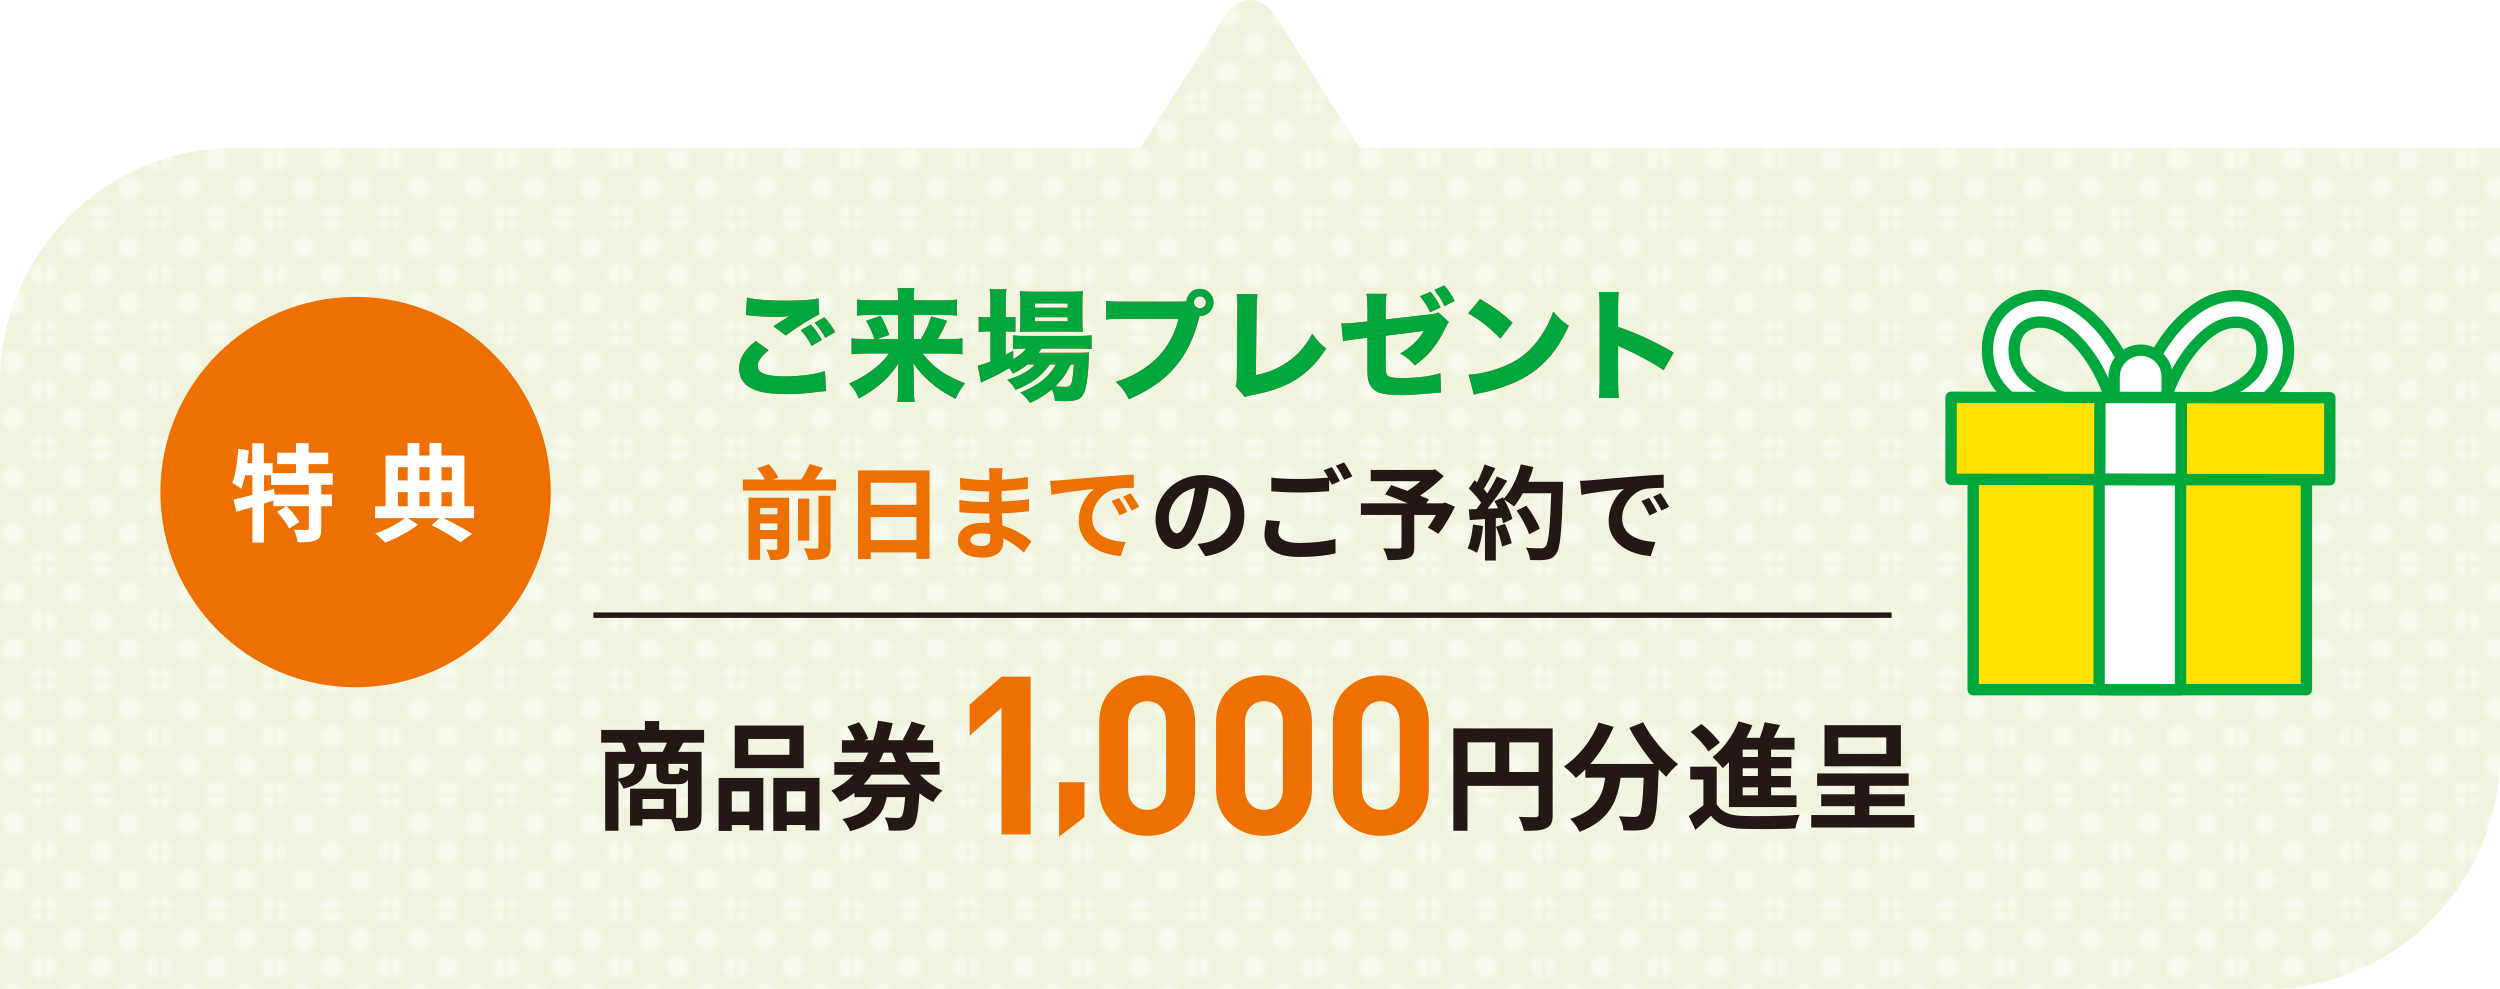 <?xml version="1.0" encoding="UTF-8"?>
<svg id="_レイヤー_2" data-name="レイヤー 2" xmlns="http://www.w3.org/2000/svg" xmlns:xlink="http://www.w3.org/1999/xlink" viewBox="0 0 416 164.61">
  <defs>
    <style>
      .cls-1, .cls-2 {
        fill: #fff;
      }

      .cls-3 {
        stroke: #231815;
        stroke-miterlimit: 10;
        stroke-width: .91px;
      }

      .cls-3, .cls-4, .cls-5 {
        fill: none;
      }

      .cls-6 {
        fill: #ea5452;
      }

      .cls-7 {
        fill: #ffe100;
      }

      .cls-7, .cls-2, .cls-5 {
        stroke: #00a73c;
        stroke-linecap: round;
        stroke-linejoin: round;
        stroke-width: 1.89px;
      }

      .cls-8 {
        fill: url(#_新規パターンスウォッチ_4);
        opacity: .5;
      }

      .cls-9 {
        fill: #f0f4de;
      }

      .cls-10 {
        fill: #231815;
      }

      .cls-11 {
        fill: #ed7000;
      }

      .cls-12 {
        fill: #00a73c;
      }
    </style>
    <pattern id="_新規パターンスウォッチ_4" data-name="新規パターンスウォッチ 4" x="0" y="0" width="23.4" height="23.4" patternTransform="translate(-14181.88 -20815.43) rotate(-180) scale(.8)" patternUnits="userSpaceOnUse" viewBox="0 0 23.4 23.4">
      <g>
        <rect class="cls-4" width="23.4" height="23.4"/>
        <circle class="cls-1" cx="23.4" cy="23.4" r="2.34"/>
        <circle class="cls-1" cx="11.7" cy="23.4" r="2.34"/>
        <circle class="cls-1" cx="0" cy="23.4" r="2.34"/>
        <circle class="cls-1" cx="23.4" cy="11.7" r="2.34"/>
        <circle class="cls-1" cx="11.7" cy="11.7" r="2.34"/>
        <circle class="cls-1" cx="0" cy="11.7" r="2.34"/>
        <circle class="cls-1" cx="23.4" r="2.34"/>
        <circle class="cls-1" cx="11.7" r="2.34"/>
        <circle class="cls-1" cx="0" r="2.34"/>
        <circle class="cls-1" cx="5.85" cy="17.55" r="2.34"/>
        <circle class="cls-1" cx="17.55" cy="17.55" r="2.34"/>
        <circle class="cls-1" cx="5.85" cy="5.85" r="2.34"/>
        <circle class="cls-1" cx="17.55" cy="5.85" r="2.34"/>
      </g>
    </pattern>
  </defs>
  <g id="_レイヤー_1-2" data-name="レイヤー 1">
    <path class="cls-9" d="M376.98,164.61c21.46,0,39.02-17.56,39.02-39.03V24.6s-189.77,0-189.77,0l-13.93-21.82c-2.37-3.71-6.24-3.71-8.61,0l-13.93,21.82H39.02C17.56,24.6,0,42.16,0,63.63v100.98s376.98,0,376.98,0Z"/>
    <path class="cls-8" d="M376.98,164.61c21.46,0,39.02-17.56,39.02-39.03V24.6s-189.77,0-189.77,0l-13.93-21.82c-2.37-3.71-6.24-3.71-8.61,0l-13.93,21.82H39.02C17.56,24.6,0,42.16,0,63.63v100.98s376.98,0,376.98,0Z"/>
    <g>
      <path class="cls-11" d="M139.11,79.79v1.83h-15.49v-1.83h3.65c-.31-.58-.8-1.32-1.28-1.88l1.93-.67c.62,.65,1.3,1.57,1.59,2.23l-.94,.33h4.76c.51-.79,1.06-1.8,1.4-2.59l2.21,.65c-.41,.67-.87,1.33-1.3,1.93h3.48Zm-7.79,11.44c0,.87-.17,1.35-.75,1.64-.55,.29-1.34,.33-2.38,.33-.1-.51-.39-1.27-.65-1.73,.63,.03,1.32,.03,1.54,.02,.21,0,.27-.07,.27-.27v-1.52h-2.86v3.46h-1.93v-10.34h6.76v8.42Zm-4.83-6.71v1.06h2.86v-1.06h-2.86Zm2.86,3.68v-1.11h-2.86v1.11h2.86Zm5.31,1.76h-1.87v-6.99h1.87v6.99Zm1.54-7.46h2v8.51c0,1.01-.19,1.51-.87,1.83-.65,.31-1.58,.36-2.81,.34-.1-.55-.43-1.39-.74-1.92,.87,.03,1.76,.03,2.05,.02,.27,0,.36-.07,.36-.31v-8.47Z"/>
      <path class="cls-11" d="M154.68,78.28v14.72h-2.19v-1.08h-7.6v1.11h-2.11v-14.76h11.9Zm-9.79,2.05v3.68h7.6v-3.68h-7.6Zm7.6,9.54v-3.83h-7.6v3.83h7.6Z"/>
      <path class="cls-11" d="M166.73,79.12c-.02,.17-.02,.43-.02,.7,1.4-.07,2.83-.21,4.33-.46l-.02,1.97c-1.13,.14-2.69,.29-4.35,.38v1.76c1.73-.09,3.18-.22,4.57-.41l-.02,2.02c-1.54,.17-2.88,.29-4.52,.34,.04,.65,.07,1.35,.12,2.04,2.16,.62,3.8,1.76,4.79,2.58l-1.23,1.92c-.92-.86-2.09-1.76-3.46-2.38,.02,.24,.02,.44,.02,.63,0,1.46-1.11,2.58-3.37,2.58-2.74,0-4.18-1.04-4.18-2.86s1.59-2.95,4.23-2.95c.36,0,.72,.02,1.06,.05-.03-.53-.05-1.08-.07-1.59h-.89c-.99,0-2.94-.08-4.07-.22l-.02-2.02c1.11,.21,3.22,.33,4.13,.33h.82c0-.57,0-1.18,.02-1.76h-.63c-1.08,0-3.06-.15-4.19-.31l-.05-1.95c1.23,.21,3.18,.38,4.23,.38h.67v-.8c0-.33-.03-.86-.1-1.18h2.31c-.05,.34-.08,.77-.1,1.22Zm-3.46,11.74c.91,0,1.51-.26,1.51-1.25,0-.19,0-.43-.02-.74-.46-.07-.92-.12-1.4-.12-1.21,0-1.88,.48-1.88,1.06,0,.65,.62,1.04,1.8,1.04Z"/>
      <path class="cls-11" d="M176.4,79.92c1.44-.12,4.26-.38,7.4-.63,1.76-.15,3.63-.26,4.85-.31l.02,2.19c-.92,.02-2.4,.02-3.3,.24-2.07,.55-3.63,2.76-3.63,4.79,0,2.83,2.64,3.83,5.55,3.99l-.8,2.34c-3.59-.24-6.99-2.16-6.99-5.87,0-2.46,1.39-4.42,2.55-5.29-1.61,.17-5.1,.55-7.09,.98l-.22-2.34c.68-.02,1.35-.05,1.68-.09Zm11.18,5.26l-1.3,.58c-.43-.94-.79-1.61-1.33-2.38l1.27-.53c.43,.62,1.04,1.66,1.37,2.33Zm1.99-.84l-1.28,.62c-.46-.92-.86-1.56-1.4-2.31l1.25-.58c.43,.6,1.08,1.61,1.44,2.28Z"/>
      <path class="cls-10" d="M200.55,92.56l-1.28-2.04c.65-.07,1.13-.17,1.59-.27,2.19-.51,3.9-2.09,3.9-4.59,0-2.36-1.28-4.13-3.6-4.52-.24,1.46-.53,3.03-1.03,4.64-1.03,3.46-2.5,5.58-4.37,5.58s-3.48-2.09-3.48-4.98c0-3.96,3.42-7.33,7.86-7.33s6.92,2.94,6.92,6.68-2.21,6.16-6.52,6.83Zm-4.71-3.83c.72,0,1.39-1.08,2.09-3.39,.39-1.27,.72-2.72,.91-4.14-2.83,.58-4.35,3.08-4.35,4.96,0,1.73,.68,2.57,1.35,2.57Z"/>
      <path class="cls-10" d="M212.7,88.47c0,1.11,1.04,1.88,3.51,1.88,2.31,0,4.5-.26,6.01-.67l.02,2.4c-1.49,.36-3.54,.6-5.94,.6-3.92,0-5.89-1.32-5.89-3.68,0-.99,.21-1.81,.33-2.46l2.26,.21c-.17,.62-.29,1.16-.29,1.73Zm10.29-8.41l-1.39,.6c-.12-.26-.27-.55-.43-.84v1.92c-1.2,.09-3.32,.21-4.95,.21-1.8,0-3.29-.09-4.67-.19v-2.28c1.27,.15,2.86,.22,4.66,.22,1.63,0,3.47-.1,4.79-.22-.24-.45-.5-.87-.74-1.22l1.35-.55c.43,.62,1.04,1.71,1.37,2.35Zm2.05-.79l-1.37,.58c-.36-.72-.91-1.71-1.39-2.36l1.37-.55c.45,.63,1.08,1.73,1.39,2.33Z"/>
      <path class="cls-10" d="M242.09,84.34c-.77,1.61-1.78,3.32-2.74,4.47l-1.75-1.01c.41-.56,.91-1.33,1.34-2.11h-3.61v5.32c0,1.08-.24,1.59-1.06,1.88-.79,.29-1.9,.31-3.37,.31-.1-.58-.43-1.42-.74-1.95,1.01,.03,2.28,.03,2.62,.03,.33-.02,.43-.09,.43-.34v-5.26h-6.76v-1.93h7.79c-1.27-.53-2.65-1.08-3.75-1.49l1.01-1.54c.77,.27,1.73,.6,2.69,.96,.74-.46,1.51-1.03,2.17-1.61h-8.27v-1.87h10.24l.46-.12,1.46,1.15c-1.1,1.1-2.52,2.28-3.96,3.25,.57,.22,1.08,.41,1.47,.6l-.41,.67h2.71l.38-.14,1.66,.72Z"/>
      <path class="cls-10" d="M246.79,87.56c-.17,1.61-.53,3.32-1.03,4.42-.36-.22-1.11-.58-1.56-.74,.5-1.01,.77-2.53,.91-3.97l1.68,.29Zm13.32-7.41s0,.68-.02,.94c-.22,7.5-.46,10.2-1.18,11.11-.48,.65-.92,.84-1.64,.94-.62,.1-1.68,.09-2.67,.05-.03-.58-.31-1.47-.68-2.05,1.08,.1,2.05,.1,2.52,.1,.33,0,.51-.07,.72-.29,.51-.53,.77-3.03,.96-8.87h-4.73c-.46,.84-.94,1.59-1.46,2.21-.34-.31-1.1-.82-1.61-1.13,.6,1.08,1.15,2.35,1.34,3.2l-1.54,.72c-.05-.27-.14-.58-.24-.92l-.98,.07v7.04h-1.8v-6.9l-2.53,.17-.17-1.78,1.27-.05c.26-.33,.53-.68,.79-1.06-.5-.74-1.33-1.66-2.05-2.35l.96-1.4c.14,.12,.27,.24,.41,.36,.48-.94,.96-2.09,1.25-2.98l1.8,.63c-.62,1.18-1.32,2.5-1.93,3.46,.22,.24,.43,.5,.6,.72,.62-.96,1.16-1.95,1.58-2.81l1.73,.72c-.96,1.51-2.16,3.25-3.27,4.64l1.73-.07c-.19-.41-.39-.82-.6-1.18l1.44-.63,.12,.21c1.27-1.35,2.28-3.54,2.83-5.7l2.09,.45c-.22,.84-.51,1.66-.84,2.45h5.84Zm-9.67,7.02c.46,1.01,.91,2.34,1.11,3.22l-1.61,.56c-.14-.87-.58-2.26-1.01-3.3l1.51-.48Zm4.01,1.75c-.33-1.08-1.21-2.72-2.09-3.96l1.63-.82c.89,1.18,1.87,2.76,2.23,3.83l-1.76,.94Z"/>
      <path class="cls-10" d="M264.58,79.92c1.44-.12,4.26-.38,7.4-.63,1.76-.15,3.63-.26,4.85-.31l.02,2.19c-.92,.02-2.4,.02-3.3,.24-2.07,.55-3.63,2.76-3.63,4.79,0,2.83,2.64,3.83,5.55,3.99l-.8,2.34c-3.59-.24-6.99-2.16-6.99-5.87,0-2.46,1.39-4.42,2.55-5.29-1.61,.17-5.1,.55-7.09,.98l-.22-2.34c.68-.02,1.35-.05,1.68-.09Zm11.18,5.26l-1.3,.58c-.43-.94-.79-1.61-1.33-2.38l1.27-.53c.43,.62,1.04,1.66,1.37,2.33Zm1.99-.84l-1.28,.62c-.46-.92-.86-1.56-1.4-2.31l1.25-.58c.43,.6,1.08,1.61,1.44,2.28Z"/>
    </g>
    <g>
      <path class="cls-10" d="M113.7,123.58c-.31,.57-.61,1.1-.86,1.53h3.9v10.62c0,1.16-.24,1.78-1,2.16-.76,.35-1.86,.39-3.39,.39-.1-.55-.39-1.39-.67-1.98h-4.78v1.08h-2.06v-6.15h7.67v4.86c.68,.02,1.29,.02,1.53,.02,.33,0,.43-.1,.43-.39v-6.01c-.29,.59-.78,.78-1.57,.78h-1.59c-1.74,0-2.09-.53-2.09-2.12v-1.25h-1.59c-.18,2.17-.9,3.43-3.88,4.11-.14-.39-.49-.98-.84-1.37v8.38h-2.21v-13.13h3.48c-.16-.49-.39-1.08-.61-1.53h-3.54v-2.12h7.28v-1.47h2.37v1.47h7.48v2.12h-3.48Zm-10.77,6c2.09-.41,2.54-1.12,2.68-2.47h-2.68v2.47Zm7.34-4.47c.24-.47,.51-1.02,.72-1.53h-4.89c.25,.51,.51,1.1,.63,1.53h3.54Zm.16,7.84h-3.52v1.65h3.52v-1.65Zm4.05-5.84h-3.25v1.23c0,.41,.06,.47,.39,.47h1.02c.33,0,.41-.14,.47-1.08,.29,.2,.88,.41,1.37,.55v-1.18Z"/>
      <path class="cls-10" d="M119.58,129.45h7.44v8.72h-2.33v-.88h-2.92v.98h-2.19v-8.82Zm2.19,2.23v3.37h2.92v-3.37h-2.92Zm11.96-3.86h-11.47v-7.09h11.47v7.09Zm-2.37-4.86h-6.85v2.64h6.85v-2.64Zm5.01,6.48v8.74h-2.35v-.9h-3.11v.98h-2.23v-8.82h7.69Zm-2.35,5.6v-3.37h-3.11v3.37h3.11Z"/>
      <path class="cls-10" d="M153.1,128.9c1.04,1.12,2.29,2.04,3.72,2.64-.51,.43-1.19,1.31-1.53,1.92-.82-.41-1.59-.9-2.29-1.47-.21,3.33-.49,4.84-1.02,5.43-.45,.49-.92,.67-1.55,.74-.57,.08-1.53,.08-2.54,.04-.02-.67-.29-1.59-.69-2.17,.88,.06,1.68,.08,2.08,.08,.33,0,.51-.04,.71-.22,.27-.27,.47-1.2,.63-3.25h-3.07c-.53,2.67-1.82,4.57-6.09,5.66-.22-.59-.8-1.53-1.29-2,3.43-.72,4.48-1.96,4.93-3.66h-2.92v-.72c-.72,.57-1.53,1.08-2.41,1.53-.31-.55-.98-1.45-1.43-1.9,1.47-.69,2.68-1.59,3.7-2.64h-3.21v-2.1h4.82c.31-.51,.59-1.02,.84-1.57h-4.39v-2.06h2.12c-.27-.71-.76-1.59-1.21-2.29l1.94-.71c.63,.84,1.25,2,1.53,2.76l-.63,.23h1.45c.35-1.06,.61-2.16,.8-3.25l2.45,.41c-.22,.96-.47,1.92-.76,2.84h2.72l-.29-.1c.49-.82,1.13-2.08,1.47-3l2.31,.69c-.47,.86-1,1.72-1.43,2.41h2.7v2.06h-4.52c.24,.55,.51,1.06,.8,1.57h4.8v2.1h-3.23Zm-1.59,1.65c-.45-.51-.88-1.06-1.25-1.65h-5.23c-.41,.59-.84,1.14-1.33,1.65h7.81Zm-4.48-5.31c-.21,.53-.47,1.06-.72,1.57h2.78c-.24-.51-.45-1.02-.65-1.57h-1.41Z"/>
      <path class="cls-11" d="M171.49,138.85h-4.83v-21.09l-5.31,4.65v-5.16l5.31-4.65h4.83v26.25Z"/>
      <path class="cls-11" d="M180.45,135.97l-4.22,3.25v-9.06h4.22v5.81Z"/>
      <path class="cls-11" d="M198.87,131.26c0,2.41-.79,4.34-2.36,5.79-1.5,1.35-3.37,2.03-5.6,2.03s-4.1-.68-5.6-2.03c-1.6-1.45-2.4-3.38-2.4-5.79v-11.06c0-2.41,.8-4.34,2.4-5.79,1.5-1.35,3.37-2.03,5.6-2.03s4.11,.68,5.6,2.03c1.57,1.45,2.36,3.38,2.36,5.79v11.06Zm-4.83-.04v-10.95c0-1.11-.29-1.98-.86-2.62-.57-.64-1.33-.96-2.28-.96s-1.71,.33-2.3,.98c-.58,.65-.88,1.52-.88,2.6v10.95c0,1.08,.29,1.94,.88,2.58,.58,.64,1.35,.96,2.3,.96s1.71-.32,2.28-.96c.57-.64,.86-1.5,.86-2.58Z"/>
      <path class="cls-11" d="M218.31,131.26c0,2.41-.79,4.34-2.36,5.79-1.5,1.35-3.37,2.03-5.6,2.03s-4.1-.68-5.6-2.03c-1.6-1.45-2.4-3.38-2.4-5.79v-11.06c0-2.41,.8-4.34,2.4-5.79,1.5-1.35,3.37-2.03,5.6-2.03s4.11,.68,5.6,2.03c1.57,1.45,2.36,3.38,2.36,5.79v11.06Zm-4.83-.04v-10.95c0-1.11-.29-1.98-.86-2.62-.57-.64-1.33-.96-2.28-.96s-1.71,.33-2.3,.98c-.58,.65-.88,1.52-.88,2.6v10.95c0,1.08,.29,1.94,.88,2.58,.58,.64,1.35,.96,2.3,.96s1.71-.32,2.28-.96c.57-.64,.86-1.5,.86-2.58Z"/>
      <path class="cls-11" d="M237.75,131.26c0,2.41-.79,4.34-2.36,5.79-1.5,1.35-3.37,2.03-5.6,2.03s-4.1-.68-5.6-2.03c-1.6-1.45-2.4-3.38-2.4-5.79v-11.06c0-2.41,.8-4.34,2.4-5.79,1.5-1.35,3.37-2.03,5.6-2.03s4.11,.68,5.6,2.03c1.57,1.45,2.36,3.38,2.36,5.79v11.06Zm-4.83-.04v-10.95c0-1.11-.29-1.98-.86-2.62-.57-.64-1.33-.96-2.28-.96s-1.71,.33-2.3,.98c-.58,.65-.88,1.52-.88,2.6v10.95c0,1.08,.29,1.94,.88,2.58,.58,.64,1.35,.96,2.3,.96s1.71-.32,2.28-.96c.57-.64,.86-1.5,.86-2.58Z"/>
      <path class="cls-10" d="M258.37,135.53c0,1.27-.27,1.92-1.1,2.29-.78,.39-1.96,.43-3.7,.43-.12-.65-.51-1.72-.84-2.33,1.12,.08,2.39,.06,2.78,.06,.37-.02,.51-.14,.51-.47v-4.74h-11.83v7.48h-2.35v-17.04h16.52v14.32Zm-14.17-7.07h4.62v-4.94h-4.62v4.94Zm11.83,0v-4.94h-4.89v4.94h4.89Z"/>
      <path class="cls-10" d="M273.43,120.19c1.23,2.49,3.68,5.33,5.81,6.97-.63,.49-1.53,1.43-1.98,2.1-.41-.37-.82-.8-1.25-1.25v.14c-.21,5.92-.45,8.23-1.13,9.05-.49,.63-1.02,.82-1.78,.92-.67,.1-1.8,.1-2.96,.06-.04-.71-.35-1.68-.76-2.35,1.08,.08,2.1,.1,2.58,.1,.35,0,.57-.04,.78-.27,.39-.41,.61-2.16,.78-6.25h-3.86c-.49,3.76-1.76,7.11-6.83,9.01-.29-.67-.98-1.63-1.55-2.16,4.42-1.43,5.44-4,5.83-6.86h-3.31v-1.37c-.51,.53-1.04,1-1.57,1.41-.43-.53-1.43-1.47-2-1.88,2.45-1.65,4.6-4.35,5.77-7.33l2.51,.72c-.96,2.25-2.33,4.41-3.88,6.17h10.57c-1.55-1.8-3.02-3.96-4.09-6.01l2.29-.92Z"/>
      <path class="cls-10" d="M285.66,133.82c.76,1.31,2.13,1.86,4.13,1.94,2.35,.1,6.97,.04,9.67-.18-.27,.55-.61,1.63-.72,2.27-2.43,.12-6.58,.16-8.97,.06-2.33-.1-3.9-.67-5.07-2.17-.78,.76-1.59,1.51-2.58,2.35l-1.1-2.31c.76-.49,1.64-1.14,2.43-1.8v-4.27h-2.19v-2.14h4.4v6.25Zm-1.39-8.78c-.55-.96-1.84-2.31-2.94-3.25l1.78-1.33c1.1,.88,2.45,2.17,3.07,3.12l-1.92,1.47Zm3.45,1.76c-.35,.37-.7,.71-1.06,1.02-.35-.47-1.21-1.41-1.7-1.84,1.8-1.37,3.43-3.62,4.33-5.96l2.31,.67c-.29,.71-.63,1.39-1,2.08h2.23c.33-.86,.63-1.82,.82-2.59l2.56,.49c-.35,.71-.71,1.43-1.06,2.1h3.46v1.96h-3.9v1.23h3.37v1.88h-3.37v1.29h3.29v1.88h-3.29v1.33h4.23v1.96h-11.24v-7.5Zm4.8-2.08h-2.54v1.23h2.54v-1.23Zm0,3.12h-2.54v1.29h2.54v-1.29Zm0,3.17h-2.54v1.33h2.54v-1.33Z"/>
      <path class="cls-10" d="M318.56,135.62v2.08h-17.17v-2.08h7.24v-1.47h-5.58v-1.98h5.58v-1.41h-6.26v-2.06h15.23v2.06h-6.54v1.41h5.89v1.98h-5.89v1.47h7.5Zm-2.25-8.11h-12.71v-6.84h12.71v6.84Zm-2.43-4.8h-7.99v2.74h7.99v-2.74Z"/>
    </g>
    <g>
      <g>
        <circle class="cls-11" cx="59.17" cy="81.88" r="32.48"/>
        <g>
          <path class="cls-1" d="M53.46,80.69v1.59h1.79v1.95h-1.79v3.7c0,1.06-.18,1.63-.88,1.96-.73,.32-1.72,.35-3.04,.35-.07-.6-.35-1.5-.64-2.09,.88,.04,1.84,.04,2.12,.04,.3-.02,.37-.07,.37-.3v-3.66h-3.7c.78,.78,1.7,1.86,2.12,2.64l-1.68,1.08c-.35-.76-1.26-1.93-2.02-2.78l1.52-.94h-2.14v-.94c-.51,.16-1.04,.34-1.56,.5v6.5h-1.93v-5.91c-.96,.28-1.86,.55-2.66,.78l-.5-2.02c.87-.19,1.96-.48,3.15-.8v-3.26h-1.19c-.18,.85-.41,1.61-.66,2.25-.32-.27-1.08-.74-1.49-.96,.57-1.42,.85-3.61,1.01-5.7l1.75,.28c-.07,.71-.16,1.42-.27,2.12h.83v-3.31h1.93v3.31h1.47v1.66h3.89v-1.5h-3.13v-1.91h3.13v-1.58h2.09v1.58h3.26v1.91h-3.26v1.5h4.02v1.95h-1.95Zm-2.07,0h-6.28v-1.61h-1.17v2.71l1.63-.46,.14,.96h5.68v-1.59Z"/>
          <path class="cls-1" d="M78.9,86.22h-5.1c1.75,.85,3.65,1.88,4.76,2.6l-1.95,1.42c-1.08-.8-3.01-1.98-4.76-2.85l1.27-1.17h-5.24l1.66,1.1c-1.38,1.1-3.63,2.3-5.45,2.97-.41-.44-1.13-1.13-1.66-1.52,1.75-.58,3.82-1.66,4.97-2.55h-4.99v-1.98h1.75v-8.44h3.66v-2.09h1.96v2.09h1.68v-2.09h2v2.09h3.82v8.44h1.59v1.98Zm-12.69-8.48v2.2h1.63v-2.2h-1.63Zm0,6.5h1.63v-2.35h-1.63v2.35Zm3.59-6.5v2.2h1.68v-2.2h-1.68Zm1.68,4.14h-1.68v2.35h1.68v-2.35Zm2-4.14v2.2h1.7v-2.2h-1.7Zm0,6.5h1.7v-2.35h-1.7v2.35Z"/>
        </g>
      </g>
      <line class="cls-3" x1="98.74" y1="102.36" x2="314.76" y2="102.36"/>
    </g>
    <g>
      <g>
        <path class="cls-6" d="M127.91,58.28c-1.24,1-1.83,1.85-1.83,2.64,0,1.18,1.4,1.71,4.57,1.71,2.5,0,5.24-.37,6.61-.89l.22,3.33q-.49,.02-1.83,.18c-1.81,.24-3.11,.33-4.59,.33-2.44,0-4.21-.22-5.35-.67-1.83-.69-2.72-1.87-2.72-3.54s.83-3.09,2.76-4.63l2.15,1.54Zm-3.6-8.76c1.24,.33,3.6,.51,6.56,.51,2.46,0,4.23-.12,5.33-.37l.1,2.68c-1.22,.55-3.6,2.03-5.55,3.48l-2.07-1.54c.71-.47,2.09-1.32,2.68-1.67-.96,.1-1.4,.12-2.32,.12-1.38,0-3.05-.1-4.21-.24-.43-.06-.45-.06-.71-.06l.18-2.91Zm10.61,4.49c.77,.81,1.26,1.5,1.81,2.56l-1.67,.98c-.55-1.06-1.08-1.81-1.81-2.6l1.67-.93Zm2.24-1.22c.75,.79,1.28,1.52,1.81,2.46l-1.63,.96c-.49-.91-1.06-1.71-1.77-2.52l1.58-.89Z"/>
        <path class="cls-6" d="M144.18,58.83c-1.06,0-1.67,.02-2.48,.12v-2.66c.69,.1,1.22,.12,2.46,.12h1.34c-.33-1.04-.75-1.97-1.38-3.03l2.42-.83c.59,1.04,.93,1.81,1.44,3.17l-1.95,.69h3.42v-4h-4.53c-1.04,0-1.61,.02-2.3,.1v-2.66c.73,.08,1.38,.12,2.46,.12h4.37v-.53c0-.61-.02-.98-.1-1.5h2.8c-.08,.49-.1,.87-.1,1.52v.51h4.71c1.18,0,1.87-.04,2.48-.12v2.66c-.63-.08-1.2-.1-2.3-.1h-4.9v4h1.2c.81-1.36,1.26-2.34,1.73-3.76l2.6,.71c-.47,1.16-.81,1.85-1.54,3.05h1.73c1.24,0,1.81-.02,2.38-.12v2.66c-.71-.08-1.44-.12-2.5-.12h-4.13c.98,1.24,1.87,2.09,3.07,2.93,1.16,.79,2.13,1.3,4,2.03-.71,.92-1.08,1.48-1.58,2.58-1.97-1.04-3.05-1.75-4.27-2.83-1.08-.96-1.79-1.75-2.76-3.09,.02,.57,.06,1.18,.08,1.81v2.52c0,.77,.04,1.4,.14,2.11h-2.89c.1-.67,.14-1.26,.14-2.11v-2.48c0-.33,.02-1.12,.08-1.85-1.2,1.75-1.93,2.56-3.25,3.64-1.02,.85-1.93,1.44-3.35,2.21-.49-1.08-.85-1.63-1.63-2.48,1.87-.83,3.54-1.87,4.8-2.99,.69-.59,1.2-1.16,1.85-2.01h-3.76Z"/>
        <path class="cls-6" d="M170.96,60.66c-.81,.65-1.34,.98-2.42,1.52-.22-.43-.3-.55-.61-.93-1.24,.77-2.05,1.18-4.19,2.17-.1,.04-.12,.06-.49,.26l-.55-2.83c.47-.1,1.02-.28,2.11-.69v-5h-.45c-.55,0-1,.02-1.5,.1v-2.54c.43,.06,.89,.08,1.5,.08h.45v-2.38c0-1.08-.04-1.65-.12-2.28h2.78c-.1,.65-.12,1.18-.12,2.28v2.38h.3c.61,0,1-.02,1.32-.06v2.48c-.47-.04-.77-.06-1.3-.06h-.33v3.86c.41-.22,.57-.3,1.26-.65v1.38c1.08-.63,1.61-1.06,2.15-1.75h-.26c-.87,0-1.42,.02-1.91,.1v-2.3c.47,.08,1.02,.1,1.95,.1h8.96c.96,0,1.61-.04,2.15-.1v2.3c-.59-.08-1.24-.1-2.13-.1h-6.22c-.2,.33-.26,.43-.49,.71h6.46c.98,0,1.38-.02,1.97-.06-.06,.37-.06,.57-.08,1.22-.08,2.89-.43,5.04-.96,5.87-.47,.75-1.26,1.02-3.07,1.02-.43,0-.71-.02-1.58-.06-.08-.77-.22-1.28-.51-1.93-1.1,.96-2.09,1.57-3.64,2.28-.51-.75-.87-1.14-1.61-1.73,1.63-.65,2.56-1.16,3.66-2.01,.91-.69,1.58-1.48,2.26-2.66h-1.02c-1.38,1.95-3.01,3.17-5.69,4.23-.39-.67-.71-1.08-1.38-1.67,2.3-.73,3.56-1.44,4.59-2.56h-1.28Zm.61-5.47c-.77,0-1.4,.02-1.87,.06,.06-.63,.08-1.16,.08-2.01v-2.91c0-.83-.02-1.3-.08-1.89,.63,.08,1.08,.1,2.11,.1h6.18c1.06,0,1.59-.02,2.2-.1-.06,.57-.08,1-.08,2.07v2.74c0,.87,.02,1.46,.08,1.97-.41-.02-1.02-.04-1.83-.04h-6.79Zm.65-3.98h5.45v-.73h-5.45v.73Zm0,2.26h5.45v-.69h-5.45v.69Zm5.94,7.19c-.81,1.65-1.44,2.52-2.54,3.64,.65,.06,1.18,.08,1.63,.08,.77,0,.96-.16,1.16-1.1,.12-.61,.18-1.2,.31-2.62h-.55Z"/>
        <path class="cls-6" d="M196.56,50.19c.24,0,.49,0,.87-.04,.08-1.18,1.06-2.09,2.24-2.09,1.26,0,2.26,1.02,2.26,2.26s-1,2.26-2.24,2.26h-.08l-.08,.28c-.85,3.42-2.15,6.06-4.02,8.23-1.87,2.2-4.17,3.78-7.66,5.35-.67-1.3-1-1.75-2.16-2.91,1.77-.55,2.89-1.08,4.37-2.01,3.13-1.99,5.12-4.78,6.06-8.47h-8.9c-1.67,0-2.32,.02-3.15,.12v-3.11c.87,.12,1.5,.14,3.19,.14h9.31Zm2.11,.12c0,.55,.45,1,1,1s1-.45,1-1-.45-1-1-1-1,.45-1,1Z"/>
        <path class="cls-6" d="M209.24,48.97c-.1,.77-.14,1.4-.14,2.52l-.12,10.93c2.17-.45,3.84-1.16,5.43-2.3,1.73-1.24,2.95-2.66,3.94-4.59,.89,1.24,1.22,1.58,2.32,2.48-2.89,4.45-6.38,6.65-12.3,7.72-.63,.12-.85,.18-1.22,.35l-1.54-1.83c.16-.47,.2-.77,.2-1.87l.08-10.87c.02-.1,.02-.18,.02-.29,0-.98-.04-1.75-.12-2.3l3.46,.04Z"/>
        <path class="cls-6" d="M227.53,51.25c0-1.16-.02-1.63-.14-2.36h3.33c-.1,.63-.14,1.16-.14,2.3v1.97l7.26-.83c.92-.1,1.08-.14,1.5-.35l1.75,1.61c-.26,.32-.3,.39-.61,1.04-.63,1.34-1.32,2.44-2.17,3.52-.73,.89-1.4,1.52-2.87,2.66-.98-1.06-1.34-1.34-2.44-1.99,.93-.53,1.56-1,2.32-1.71,.69-.65,1.06-1.12,1.59-2.05l-6.34,.81v4.45q.02,1.32,.08,1.65c.08,.49,.35,.73,.92,.83,.47,.08,1.1,.12,1.79,.12,.96,0,2.52-.1,3.6-.24,1.12-.16,1.73-.29,2.72-.59l.12,3.23q-.45,0-2.26,.18c-1.67,.16-3.11,.24-4.23,.24-1.69,0-2.99-.12-3.74-.37-.85-.26-1.58-1.02-1.83-1.89-.18-.65-.2-.98-.2-2.74v-4.55l-1.38,.18c-1.71,.2-1.79,.22-2.66,.43l-.3-2.99c.26,.02,.49,.02,.61,.02,.41,0,1.1-.06,2.05-.16l1.69-.18v-2.24Zm10.49-2.7c.83,1,1.18,1.52,1.69,2.6l-1.75,.81c-.47-1.04-.81-1.58-1.67-2.66l1.73-.75Zm2.32-1.06c.71,.83,1.26,1.65,1.71,2.6l-1.69,.85c-.51-1.08-.77-1.5-1.67-2.7l1.65-.75Z"/>
        <path class="cls-6" d="M246.29,49.76c2.62,1.58,3.78,2.44,5.41,3.94l-2.05,2.66c-1.69-1.79-3.39-3.13-5.35-4.21l1.99-2.4Zm-1.91,12.6c1.87-.12,4.19-.67,6.06-1.48,2.58-1.08,4.39-2.6,5.98-4.98,.92-1.36,1.46-2.46,2.05-4.04,.96,1.12,1.32,1.46,2.58,2.36-2.01,4.35-4.41,7.03-7.95,8.9-1.63,.85-3.96,1.69-5.92,2.11q-.51,.1-.89,.18c-.47,.1-.59,.14-1.02,.29l-.89-3.33Z"/>
        <path class="cls-6" d="M266.06,66.21c.1-.77,.12-1.48,.12-2.87v-12.03c0-1.44-.02-2.01-.12-2.72h3.31c-.1,.77-.12,1.24-.12,2.72v3.09c3.15,1.08,5.93,2.34,9.25,4.27l-1.67,2.93c-1.81-1.24-4.47-2.68-6.81-3.7-.39-.16-.47-.2-.77-.37v5.85c0,1.3,.04,2.05,.12,2.83h-3.31Z"/>
      </g>
      <g>
        <path class="cls-12" d="M127.91,58.28c-1.24,1-1.83,1.85-1.83,2.64,0,1.18,1.4,1.71,4.57,1.71,2.5,0,5.24-.37,6.61-.89l.22,3.33q-.49,.02-1.83,.18c-1.81,.24-3.11,.33-4.59,.33-2.44,0-4.21-.22-5.35-.67-1.83-.69-2.72-1.87-2.72-3.54s.83-3.09,2.76-4.63l2.15,1.54Zm-3.6-8.76c1.24,.33,3.6,.51,6.56,.51,2.46,0,4.23-.12,5.33-.37l.1,2.68c-1.22,.55-3.6,2.03-5.55,3.48l-2.07-1.54c.71-.47,2.09-1.32,2.68-1.67-.96,.1-1.4,.12-2.32,.12-1.38,0-3.05-.1-4.21-.24-.43-.06-.45-.06-.71-.06l.18-2.91Zm10.61,4.49c.77,.81,1.26,1.5,1.81,2.56l-1.67,.98c-.55-1.06-1.08-1.81-1.81-2.6l1.67-.93Zm2.24-1.22c.75,.79,1.28,1.52,1.81,2.46l-1.63,.96c-.49-.91-1.06-1.71-1.77-2.52l1.58-.89Z"/>
        <path class="cls-12" d="M144.18,58.83c-1.06,0-1.67,.02-2.48,.12v-2.66c.69,.1,1.22,.12,2.46,.12h1.34c-.33-1.04-.75-1.97-1.38-3.03l2.42-.83c.59,1.04,.93,1.81,1.44,3.17l-1.95,.69h3.42v-4h-4.53c-1.04,0-1.61,.02-2.3,.1v-2.66c.73,.08,1.38,.12,2.46,.12h4.37v-.53c0-.61-.02-.98-.1-1.5h2.8c-.08,.49-.1,.87-.1,1.52v.51h4.71c1.18,0,1.87-.04,2.48-.12v2.66c-.63-.08-1.2-.1-2.3-.1h-4.9v4h1.2c.81-1.36,1.26-2.34,1.73-3.76l2.6,.71c-.47,1.16-.81,1.85-1.54,3.05h1.73c1.24,0,1.81-.02,2.38-.12v2.66c-.71-.08-1.44-.12-2.5-.12h-4.13c.98,1.24,1.87,2.09,3.07,2.93,1.16,.79,2.13,1.3,4,2.03-.71,.92-1.08,1.48-1.58,2.58-1.97-1.04-3.05-1.75-4.27-2.83-1.08-.96-1.79-1.75-2.76-3.09,.02,.57,.06,1.18,.08,1.81v2.52c0,.77,.04,1.4,.14,2.11h-2.89c.1-.67,.14-1.26,.14-2.11v-2.48c0-.33,.02-1.12,.08-1.85-1.2,1.75-1.93,2.56-3.25,3.64-1.02,.85-1.93,1.44-3.35,2.21-.49-1.08-.85-1.63-1.63-2.48,1.87-.83,3.54-1.87,4.8-2.99,.69-.59,1.2-1.16,1.85-2.01h-3.76Z"/>
        <path class="cls-12" d="M170.96,60.66c-.81,.65-1.34,.98-2.42,1.52-.22-.43-.3-.55-.61-.93-1.24,.77-2.05,1.18-4.19,2.17-.1,.04-.12,.06-.49,.26l-.55-2.83c.47-.1,1.02-.28,2.11-.69v-5h-.45c-.55,0-1,.02-1.5,.1v-2.54c.43,.06,.89,.08,1.5,.08h.45v-2.38c0-1.08-.04-1.65-.12-2.28h2.78c-.1,.65-.12,1.18-.12,2.28v2.38h.3c.61,0,1-.02,1.32-.06v2.48c-.47-.04-.77-.06-1.3-.06h-.33v3.86c.41-.22,.57-.3,1.26-.65v1.38c1.08-.63,1.61-1.06,2.15-1.75h-.26c-.87,0-1.42,.02-1.91,.1v-2.3c.47,.08,1.02,.1,1.95,.1h8.96c.96,0,1.61-.04,2.15-.1v2.3c-.59-.08-1.24-.1-2.13-.1h-6.22c-.2,.33-.26,.43-.49,.71h6.46c.98,0,1.38-.02,1.97-.06-.06,.37-.06,.57-.08,1.22-.08,2.89-.43,5.04-.96,5.87-.47,.75-1.26,1.02-3.07,1.02-.43,0-.71-.02-1.58-.06-.08-.77-.22-1.28-.51-1.93-1.1,.96-2.09,1.57-3.64,2.28-.51-.75-.87-1.14-1.61-1.73,1.63-.65,2.56-1.16,3.66-2.01,.91-.69,1.58-1.48,2.26-2.66h-1.02c-1.38,1.95-3.01,3.17-5.69,4.23-.39-.67-.71-1.08-1.38-1.67,2.3-.73,3.56-1.44,4.59-2.56h-1.28Zm.61-5.47c-.77,0-1.4,.02-1.87,.06,.06-.63,.08-1.16,.08-2.01v-2.91c0-.83-.02-1.3-.08-1.89,.63,.08,1.08,.1,2.11,.1h6.18c1.06,0,1.59-.02,2.2-.1-.06,.57-.08,1-.08,2.07v2.74c0,.87,.02,1.46,.08,1.97-.41-.02-1.02-.04-1.83-.04h-6.79Zm.65-3.98h5.45v-.73h-5.45v.73Zm0,2.26h5.45v-.69h-5.45v.69Zm5.94,7.19c-.81,1.65-1.44,2.52-2.54,3.64,.65,.06,1.18,.08,1.63,.08,.77,0,.96-.16,1.16-1.1,.12-.61,.18-1.2,.31-2.62h-.55Z"/>
        <path class="cls-12" d="M196.56,50.19c.24,0,.49,0,.87-.04,.08-1.18,1.06-2.09,2.24-2.09,1.26,0,2.26,1.02,2.26,2.26s-1,2.26-2.24,2.26h-.08l-.08,.28c-.85,3.42-2.15,6.06-4.02,8.23-1.87,2.2-4.17,3.78-7.66,5.35-.67-1.3-1-1.75-2.16-2.91,1.77-.55,2.89-1.08,4.37-2.01,3.13-1.99,5.12-4.78,6.06-8.47h-8.9c-1.67,0-2.32,.02-3.15,.12v-3.11c.87,.12,1.5,.14,3.19,.14h9.31Zm2.11,.12c0,.55,.45,1,1,1s1-.45,1-1-.45-1-1-1-1,.45-1,1Z"/>
        <path class="cls-12" d="M209.24,48.97c-.1,.77-.14,1.4-.14,2.52l-.12,10.93c2.17-.45,3.84-1.16,5.43-2.3,1.73-1.24,2.95-2.66,3.94-4.59,.89,1.24,1.22,1.58,2.32,2.48-2.89,4.45-6.38,6.65-12.3,7.72-.63,.12-.85,.18-1.22,.35l-1.54-1.83c.16-.47,.2-.77,.2-1.87l.08-10.87c.02-.1,.02-.18,.02-.29,0-.98-.04-1.75-.12-2.3l3.46,.04Z"/>
        <path class="cls-12" d="M227.53,51.25c0-1.16-.02-1.63-.14-2.36h3.33c-.1,.63-.14,1.16-.14,2.3v1.97l7.26-.83c.92-.1,1.08-.14,1.5-.35l1.75,1.61c-.26,.32-.3,.39-.61,1.04-.63,1.34-1.32,2.44-2.17,3.52-.73,.89-1.4,1.52-2.87,2.66-.98-1.06-1.34-1.34-2.44-1.99,.93-.53,1.56-1,2.32-1.71,.69-.65,1.06-1.12,1.59-2.05l-6.34,.81v4.45q.02,1.32,.08,1.65c.08,.49,.35,.73,.92,.83,.47,.08,1.1,.12,1.79,.12,.96,0,2.52-.1,3.6-.24,1.12-.16,1.73-.29,2.72-.59l.12,3.23q-.45,0-2.26,.18c-1.67,.16-3.11,.24-4.23,.24-1.69,0-2.99-.12-3.74-.37-.85-.26-1.58-1.02-1.83-1.89-.18-.65-.2-.98-.2-2.74v-4.55l-1.38,.18c-1.71,.2-1.79,.22-2.66,.43l-.3-2.99c.26,.02,.49,.02,.61,.02,.41,0,1.1-.06,2.05-.16l1.69-.18v-2.24Zm10.49-2.7c.83,1,1.18,1.52,1.69,2.6l-1.75,.81c-.47-1.04-.81-1.58-1.67-2.66l1.73-.75Zm2.32-1.06c.71,.83,1.26,1.65,1.71,2.6l-1.69,.85c-.51-1.08-.77-1.5-1.67-2.7l1.65-.75Z"/>
        <path class="cls-12" d="M246.29,49.76c2.62,1.58,3.78,2.44,5.41,3.94l-2.05,2.66c-1.69-1.79-3.39-3.13-5.35-4.21l1.99-2.4Zm-1.91,12.6c1.87-.12,4.19-.67,6.06-1.48,2.58-1.08,4.39-2.6,5.98-4.98,.92-1.36,1.46-2.46,2.05-4.04,.96,1.12,1.32,1.46,2.58,2.36-2.01,4.35-4.41,7.03-7.95,8.9-1.63,.85-3.96,1.69-5.92,2.11q-.51,.1-.89,.18c-.47,.1-.59,.14-1.02,.29l-.89-3.33Z"/>
        <path class="cls-12" d="M266.06,66.21c.1-.77,.12-1.48,.12-2.87v-12.03c0-1.44-.02-2.01-.12-2.72h3.31c-.1,.77-.12,1.24-.12,2.72v3.09c3.15,1.08,5.93,2.34,9.25,4.27l-1.67,2.93c-1.81-1.24-4.47-2.68-6.81-3.7-.39-.16-.47-.2-.77-.37v5.85c0,1.3,.04,2.05,.12,2.83h-3.31Z"/>
      </g>
    </g>
    <g>
      <g>
        <rect class="cls-7" x="328.34" y="79.62" width="55.45" height="35.14"/>
        <rect class="cls-2" x="349.29" y="79.62" width="13.55" height="35.14"/>
      </g>
      <g>
        <g>
          <path class="cls-2" d="M355.11,73.58c-.2,0-.41-.03-.61-.09l-.24-.07c-7.71-2.21-23.89-4-23.54-15.53,.1-3.43,1.73-6.23,4.46-7.68,3.05-1.62,6.97-1.35,10.24,.71,5.74,3.62,8.66,10.45,9.65,13.22,.41,1.15-.19,2.41-1.33,2.82-1.15,.41-2.41-.19-2.82-1.33-1.74-4.87-4.67-8.97-7.84-10.97-1.9-1.2-4.18-1.41-5.81-.55-1.33,.71-2.06,2.06-2.12,3.92-.25,8.1,13.33,9.14,20.35,11.15l.24,.07c1.17,.34,1.85,1.56,1.51,2.73-.28,.97-1.16,1.6-2.12,1.6Z"/>
          <path class="cls-2" d="M356.38,73.58c.2,0,.4-.03,.61-.09l.24-.07c7.72-2.19,23.9-3.93,23.58-15.47-.09-3.43-1.71-6.24-4.44-7.69-3.04-1.63-6.97-1.37-10.24,.68-5.75,3.6-8.68,10.43-9.68,13.2-.41,1.15,.18,2.41,1.33,2.82,1.14,.41,2.41-.18,2.82-1.33,1.75-4.87,4.7-8.96,7.87-10.95,1.91-1.19,4.19-1.4,5.82-.53,1.33,.71,2.06,2.07,2.11,3.93,.23,8.1-13.35,9.1-20.38,11.1l-.24,.07c-1.17,.33-1.85,1.55-1.52,2.72,.27,.97,1.16,1.6,2.12,1.6Z"/>
          <path class="cls-2" d="M360.62,68.68c0,2.44-1.98,4.41-4.42,4.41h0c-2.44,0-4.41-1.98-4.41-4.42v-5.99c.01-2.44,1.99-4.41,4.42-4.41h0c2.44,0,4.41,1.98,4.41,4.42v5.99Z"/>
          <rect class="cls-7" x="349.37" y="41.47" width="13.65" height="63.02" transform="translate(282.75 429.08) rotate(-89.93)"/>
          <rect class="cls-2" x="349.37" y="66.2" width="13.65" height="13.55" transform="translate(282.72 429.07) rotate(-89.92)"/>
        </g>
        <line class="cls-5" x1="348.77" y1="79.74" x2="363.42" y2="79.76"/>
      </g>
    </g>
  </g>
</svg>